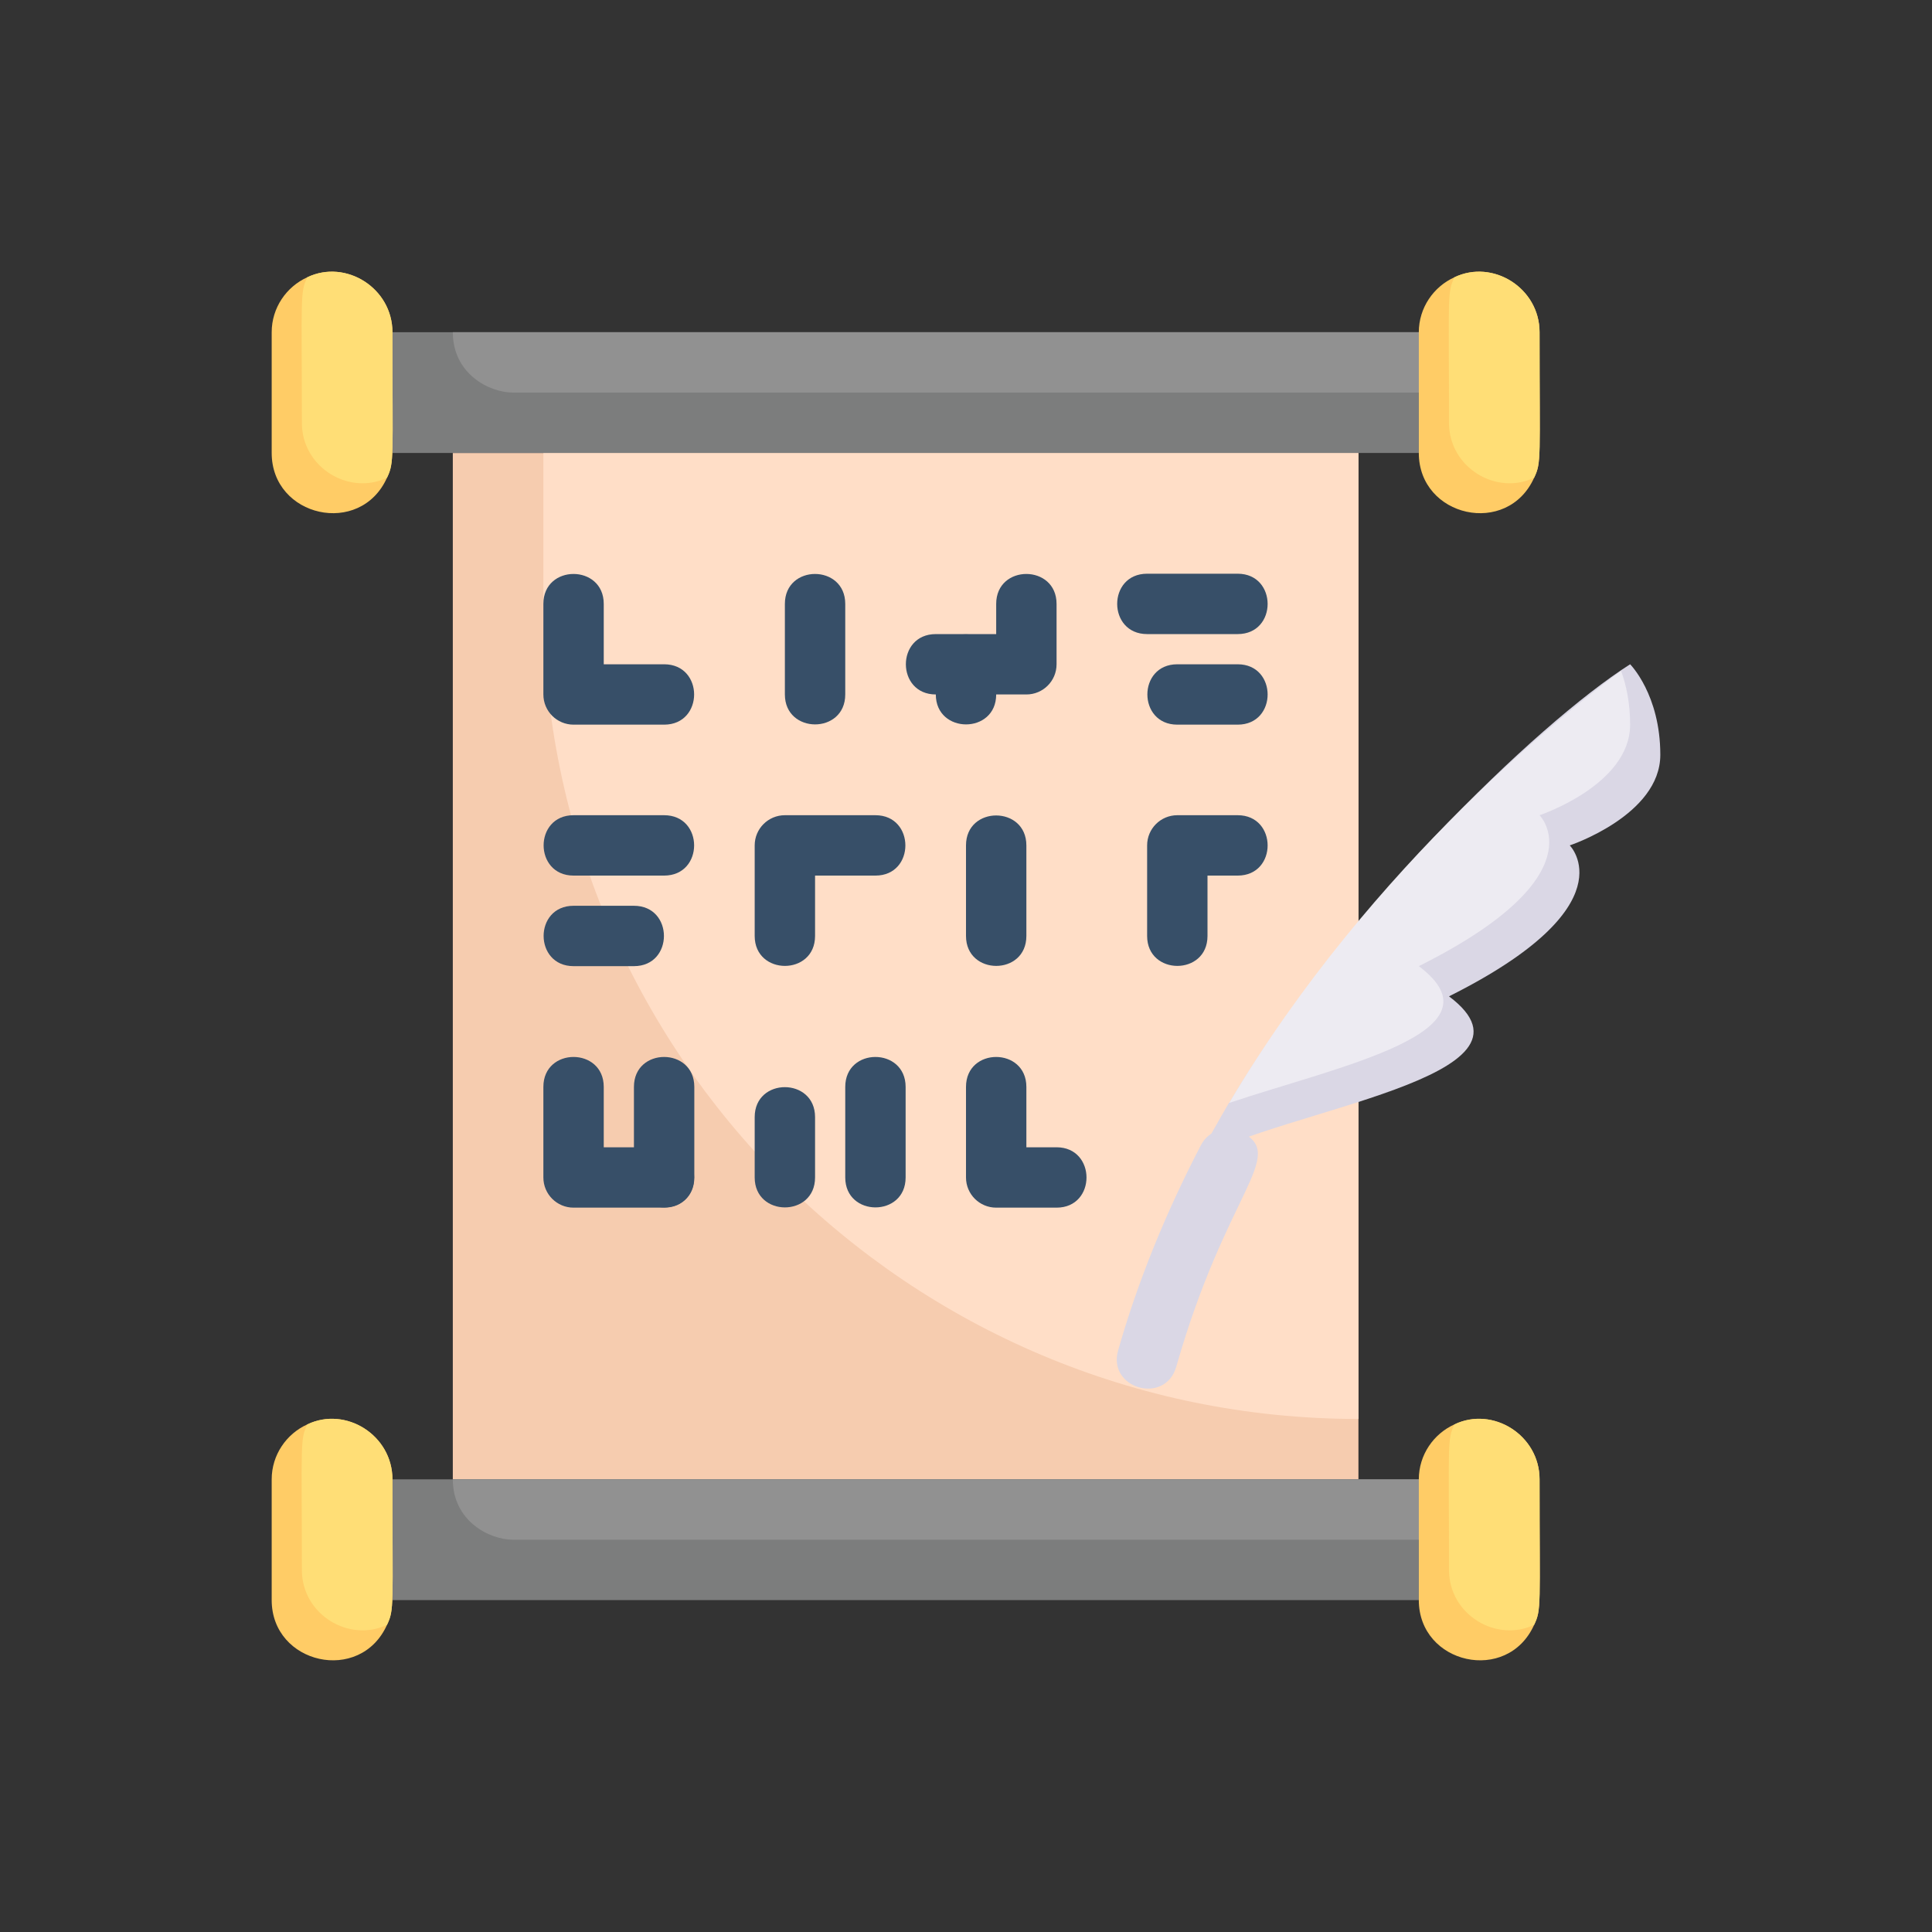 <svg xmlns="http://www.w3.org/2000/svg" xmlns:xlink="http://www.w3.org/1999/xlink" id="Layer_1" x="0px" y="0px" viewBox="0 0 128 128" xml:space="preserve"><rect x="0" y="0" width="128" height="128" fill="#333333" stroke="none"/><g>	<path fill="#F6CCAF" d="M90,61.03c-3.76,4.5-7.52,9.78-10.64,15.74c2.26-1.34,6.7-2.48,10.64-3.76v25H30v-68h60V61.03z"></path>	<path fill="#FFDEC7" d="M90,94.01c-29.74,0-54-24.09-54-54v-10h54C90,52.16,90,70.83,90,94.01z"></path>	<rect x="26" y="22.01" fill="#7C7D7D" width="68" height="8"></rect>	<path fill="#919191" d="M94,22.01v4H34c-1.61,0-4-1.26-4-4H94z"></path>	<rect x="26" y="98.01" fill="#7C7D7D" width="68" height="8"></rect>	<path fill="#919191" d="M94,98.01v4H34c-1.61,0-4-1.26-4-4H94z"></path>	<path fill="#FFCC66" d="M102,22.01c0,8.4,0.13,8.62-0.36,9.64C99.87,35.59,94,34.26,94,30.01v-8c0-1.62,0.98-3.02,2.36-3.64   C98.9,17.15,102,19.08,102,22.01z"></path>	<path fill="#FFDE76" d="M102,22.01c0,8.4,0.13,8.62-0.36,9.64C99.15,32.85,96,30.99,96,28.01c0-8.4-0.13-8.62,0.36-9.64   C98.9,17.15,102,19.08,102,22.01z"></path>	<path fill="#FFCC66" d="M26,22.01c0,8.4,0.13,8.62-0.36,9.64C23.87,35.59,18,34.26,18,30.01v-8c0-1.62,0.98-3.02,2.36-3.64   C22.9,17.15,26,19.08,26,22.01z"></path>	<path fill="#FFDE76" d="M26,22.01c0,8.4,0.13,8.62-0.36,9.64C23.15,32.85,20,30.99,20,28.01c0-8.4-0.13-8.62,0.36-9.64   C22.9,17.15,26,19.08,26,22.01z"></path>	<path fill="#FFCC66" d="M102,98.01c0,8.4,0.13,8.62-0.36,9.64c-1.77,3.94-7.64,2.61-7.64-1.64v-8c0-1.62,0.98-3.02,2.36-3.64   C98.9,93.15,102,95.08,102,98.01z"></path>	<path fill="#FFDE76" d="M102,98.01c0,8.4,0.13,8.62-0.36,9.64c-2.49,1.19-5.64-0.66-5.64-3.64c0-8.4-0.13-8.62,0.36-9.64   C98.9,93.15,102,95.08,102,98.01z"></path>	<path fill="#FFCC66" d="M26,98.01c0,8.4,0.13,8.62-0.36,9.64c-1.77,3.94-7.64,2.61-7.64-1.64v-8c0-1.62,0.98-3.02,2.36-3.64   C22.9,93.15,26,95.08,26,98.01z"></path>	<path fill="#FFDE76" d="M26,98.01c0,8.4,0.13,8.62-0.36,9.64c-2.49,1.19-5.64-0.66-5.64-3.64c0-8.4-0.13-8.62,0.36-9.64   C22.9,93.15,26,95.08,26,98.01z"></path>	<path fill="#DAD7E5" d="M104,56.01c0,0,4,4-8,10c7.14,5.36-11.18,7.52-16.64,10.76c0.66-1.26,1.36-2.5,2.06-3.7h0.02   c7.44-12.57,20.3-25.08,26.56-29.06c0,0,2,2,2,6S104,56.01,104,56.01z"></path>	<path fill="#EDEBF2" d="M102,54.01c0,0,4,4-8,10c5.82,4.38-5.3,6.62-12.56,9.06c9.48-16.02,22.98-26.44,25.96-28.62   c0.34,0.92,0.6,2.12,0.6,3.56C108,52.01,102,54.01,102,54.01z"></path>	<g>		<path fill="#374F68" d="M44,48.01h-6c-1.1,0-2-0.89-2-2v-6c0-2.65,4-2.64,4,0v4h4C46.65,44.01,46.65,48.01,44,48.01z"></path>	</g>	<g>		<path fill="#374F68" d="M52,46.01v-6c0-2.65,4-2.64,4,0v6C56,48.66,52,48.65,52,46.01z"></path>	</g>	<g>		<path fill="#374F68" d="M68,46.01h-6c-2.64,0-2.65-4,0-4h4v-2c0-2.65,4-2.64,4,0v4C70,45.12,69.1,46.01,68,46.01z"></path>	</g>	<g>		<path fill="#374F68" d="M82,42.01h-6c-2.64,0-2.65-4,0-4h6C84.64,38.01,84.65,42.01,82,42.01z"></path>	</g>	<g>		<path fill="#374F68" d="M82,48.01h-4c-2.64,0-2.65-4,0-4h4C84.64,44.01,84.65,48.01,82,48.01z"></path>	</g>	<g>		<path fill="#374F68" d="M50,62.01v-6c0-1.11,0.9-2,2-2h6c2.64,0,2.65,4,0,4h-4v4C54,64.66,50,64.65,50,62.01z"></path>	</g>	<g>		<path fill="#374F68" d="M64,62.01v-6c0-2.65,4-2.64,4,0v6C68,64.66,64,64.65,64,62.01z"></path>	</g>	<g>		<path fill="#374F68" d="M76,62.01v-6c0-1.11,0.9-2,2-2h4c2.64,0,2.65,4,0,4h-2v4C80,64.66,76,64.65,76,62.01z"></path>	</g>	<g>		<path fill="#374F68" d="M44,58.01h-6c-2.64,0-2.65-4,0-4h6C46.65,54.01,46.65,58.01,44,58.01z"></path>	</g>	<g>		<path fill="#374F68" d="M42,64.01h-4c-2.64,0-2.65-4,0-4h4C44.65,60.01,44.65,64.01,42,64.01z"></path>	</g>	<g>		<path fill="#374F68" d="M62,46.01v-2c0-2.65,4-2.64,4,0v2C66,48.66,62,48.65,62,46.01z"></path>	</g>	<g>		<path fill="#374F68" d="M44,80.01h-6c-1.1,0-2-0.89-2-2v-6c0-2.65,4-2.64,4,0v4h4C46.65,76.01,46.65,80.01,44,80.01z"></path>	</g>	<g>		<path fill="#374F68" d="M70,80.01h-4c-1.1,0-2-0.89-2-2v-6c0-2.65,4-2.64,4,0v4h2C72.64,76.01,72.65,80.01,70,80.01z"></path>	</g>	<g>		<path fill="#374F68" d="M56,78.01v-6c0-2.65,4-2.64,4,0v6C60,80.66,56,80.65,56,78.01z"></path>	</g>	<g>		<path fill="#374F68" d="M50,78.01v-4c0-2.65,4-2.64,4,0v4C54,80.66,50,80.65,50,78.01z"></path>	</g>	<g>		<path fill="#374F68" d="M42,78.01v-6c0-2.65,4-2.64,4,0v6C46,80.66,42,80.65,42,78.01z"></path>	</g>	<g>		<path fill="#DAD7E5" d="M74.08,89.46c1.28-4.5,3.13-9.07,5.49-13.6c0.51-0.98,1.72-1.36,2.7-0.85c3.03,1.58-1.01,3.86-4.34,15.54    C77.2,93.1,73.35,92,74.08,89.46z"></path>	</g></g></svg>
